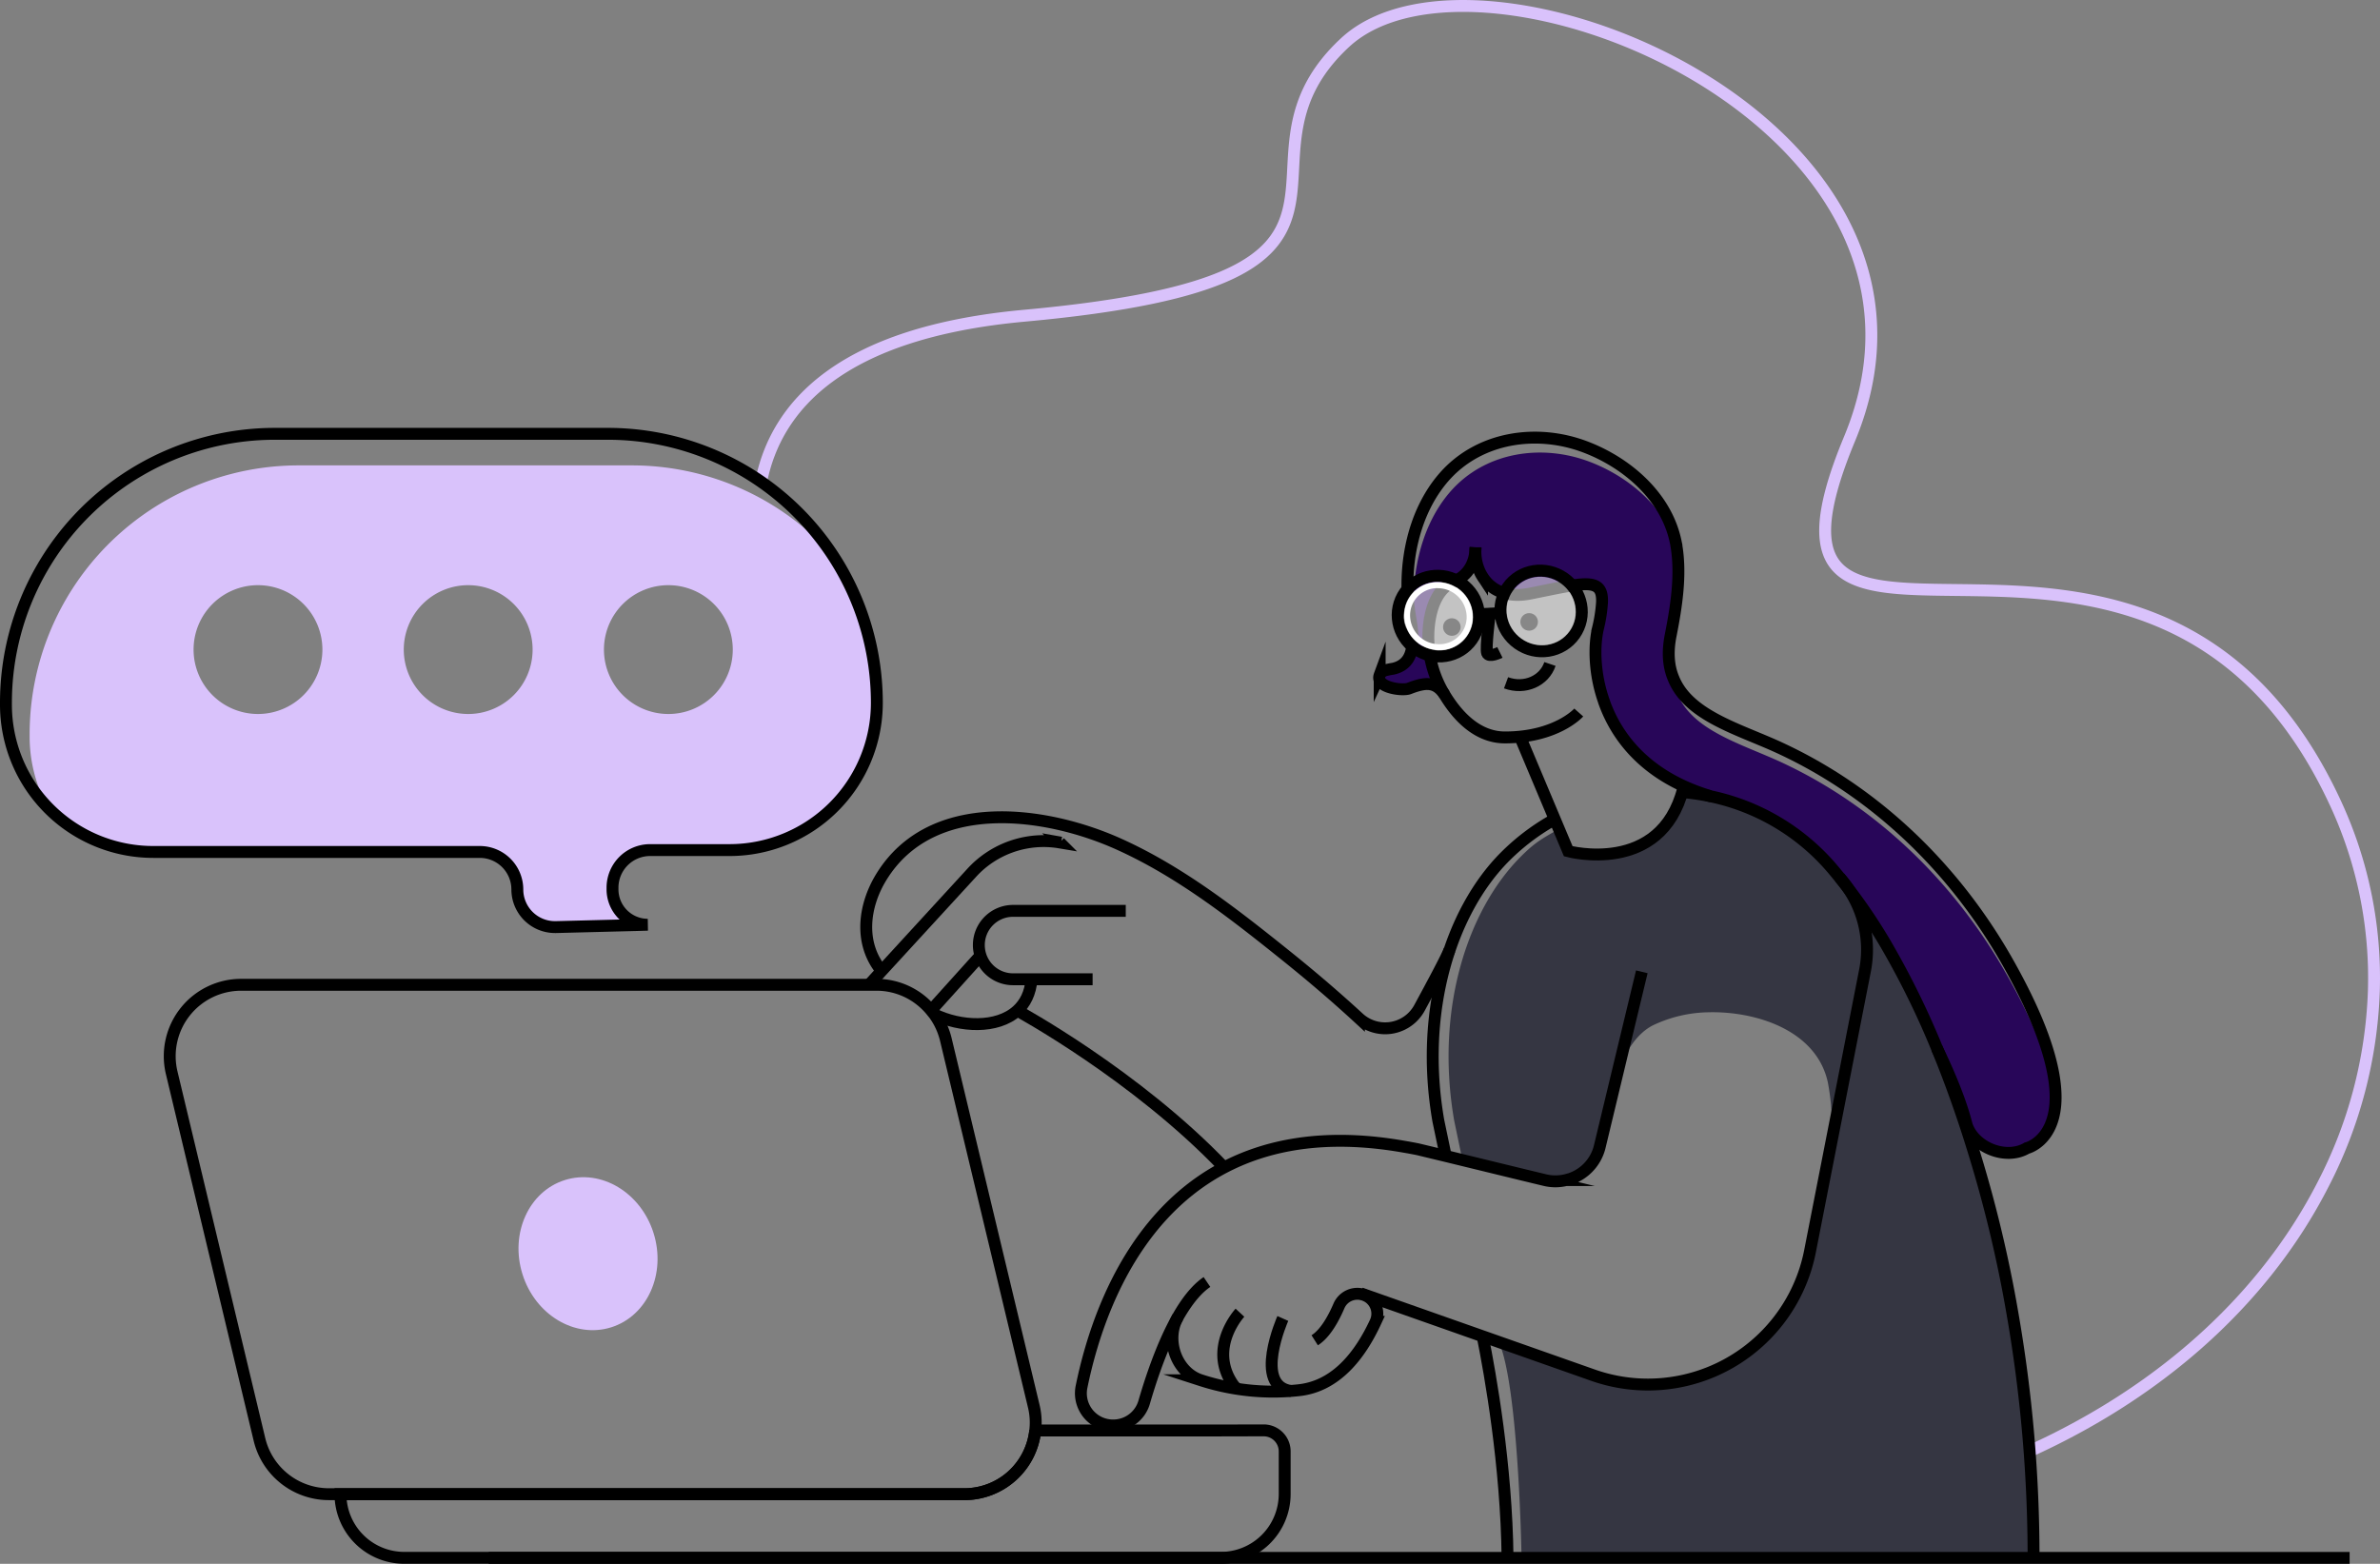<?xml version="1.0" encoding="UTF-8" standalone="no"?>
<svg
   id="Layer_2"
   data-name="Layer 2"
   viewBox="0 0 904.546 594.403"
   version="1.1"
   sodipodi:docname="Business, Support, design, communication _ customer service, laptop, computer, messages, woman.svg"
   inkscape:version="1.1.1 (3bf5ae0d25, 2021-09-20)"
   width="904.546"
   height="594.403"
   xmlns:inkscape="http://www.inkscape.org/namespaces/inkscape"
   xmlns:sodipodi="http://sodipodi.sourceforge.net/DTD/sodipodi-0.dtd"
   xmlns="http://www.w3.org/2000/svg"
   xmlns:svg="http://www.w3.org/2000/svg">
  <rect x="0" y="0" width="904.546" height="594.403" fill="#808080" stroke="none"/>
  <sodipodi:namedview
     id="namedview83"
     pagecolor="#ffffff"
     bordercolor="#666666"
     borderopacity="1.0"
     inkscape:pageshadow="2"
     inkscape:pageopacity="0.0"
     inkscape:pagecheckerboard="0"
     showgrid="false"
     inkscape:zoom="0.406"
     inkscape:cx="432.26601"
     inkscape:cy="75.123153"
     inkscape:window-width="1920"
     inkscape:window-height="1001"
     inkscape:window-x="-9"
     inkscape:window-y="-9"
     inkscape:window-maximized="1"
     inkscape:current-layer="Layer_2" />
  <defs
     id="defs4">
    <style
       id="style2">.cls-1{fill:#353642;}.cls-2,.cls-4{fill:none;stroke-miterlimit:10;stroke-width:4.52px;}.cls-2{stroke:#ccdde2;}.cls-3{fill:#3fbdf1;}.cls-4{stroke:#000;}.cls-5{fill:#d7e8f0;}.cls-6,.cls-7{fill:#fff;}.cls-7{opacity:0.53;}</style>
  </defs>
  <path
     class="cls-1"
     d="m 720.82,358.013 -1.77,16.9 q -6.91,16.51 -13.81,33 -2.41,5.79 -4.84,11.56 a 16.77,16.77 0 0 1 -3.08,4.9 0.77,0.77 0 0 1 -0.58,0.34 c -0.39,0 -0.53,-0.52 -0.56,-0.91 a 94.43,94.43 0 0 0 -1.49,-12.42 c -4.31,-19.81 -27.31,-27.07 -45.35,-26.62 a 50.81,50.81 0 0 0 -20.86,4.83 c -9.42,4.56 -13.09,17.24 -13.59,17.71 l -0.4,1.63 -6.46,26.91 c -1.36,6 -2.4,9.17 -7.94,10.77 -0.18,0.06 -5.7,3 -5.88,3 -2.14,0.6 3.72,-0.69 1.4,-1.08 l -7.35,-1.15 -3.13,-0.72 -45.67,-10.81 c 1.77,0.3 3.58,0.63 5.42,1 l 10.6,2.53 -2.8,-13.44 c -7.29,-41.84 4.79,-79.8 25.37,-100.41 5.42,-5.42 8.11,-6.81 14.43,-10.42 l 3.55,8.41 c 0,0 36.32,10.83 44.88,-22.4 3.46,0.3 10.11,0.25 13.54,1 a 83.17,83.17 0 0 1 45.95,27.12 c 1.05,1.2 2.08,2.44 3.1,3.7 l 0.54,0.66 c 0.63,0.79 1.3,1.6 1.93,2.41 l 0.45,0.64 a 212.65,212.65 0 0 1 14.4,21.36 z"
     id="path6" />
  <path
     class="cls-2"
     d="m 289.26,183.093 c 5.76,-28.8 30.22,-56.7 100.08,-63.09 155.28,-14.19 71.34,-57 121.9,-103.85 50.56,-46.85 241.73,30.23 191.72,150.61 -50.01,120.38 115.08,-13.23 185,139.25 a 157.89,157.89 0 0 1 14.25,70.62 172.47,172.47 0 0 1 -19.37,73.69 c -22.33,43.62 -63.81,82.48 -123.8,106.56 q -13.28,5.41 -27.8,9.73"
     id="path8"
     style="stroke:#d9c2fb;stroke-opacity:1" />
  <path
     class="cls-1"
     d="m 772.88,592.123 h -189 l -5.63,-1.68 c 0,0 -1.14,-64.17 -8.68,-80.59 l 28,9.52 27.12,7.8 c 0,0 37.31,0.78 58.64,-37.3 0,0 3.59,-9.09 6.81,-25.48 2.78,-14.22 17.56,-92.62 23.76,-110.13 6.69,11.69 17.17,31.8 22.23,44.06 5.48,13.31 10.09,26.57 13.86,38.86 a 487.85,487.85 0 0 1 14.82,61.73 541.13,541.13 0 0 1 8.07,93.21 z"
     id="path10" />
  <path
     class="cls-3"
     d="m 781.14,419.953 v 0 c -1.21,14.13 -10.79,16.43 -10.79,16.43 -8.1,4.79 -20.54,-0.36 -23.05,-9.34 a 0.89,0.89 0 0 1 -0.06,-0.3 c -2,-7.69 -5.9,-17.57 -11.14,-28.38 -10.1,-24.44 -23.23,-49.08 -40.07,-68.57 a 83.19,83.19 0 0 0 -45.95,-27.12 c -0.06,0 -0.09,-0.06 -0.15,-0.06 -23.71,-7.14 -35.25,-21.72 -40.25,-35.7 0,0 0,0 0,-0.06 -2.14,-8.83 -4.32,-17.44 -3.15,-22.65 2,-9.13 3,-19 0.51,-21 -3.13,-2.62 -8.79,-0.68 -23.19,2.22 -12.47,2.56 -19.12,1.11 -20.62,-6.51 a 18.44,18.44 0 0 1 -0.36,-3.59 c -0.06,0.76 -3,-2.26 -3.14,-1.54 -0.94,3.89 -2.82,5.45 -6.92,7.16 -6.09,2.53 -8.58,12.3 -9.48,18.81 -0.94,6.93 2.18,16.49 4.65,23 -3.16,-3.61 -6.78,-3.19 -12.44,-1 -1.42,0.54 -5,0.39 -7.83,-0.6 a 3.53,3.53 0 0 1 1.38,-0.73 c 0.91,-0.3 -5.69,-3.58 -4.73,-3.79 9.61,-2.17 15,-10.18 13.86,-17.23 -2.83,-17.75 0.94,-38.63 12.93,-52.46 13.22,-15.21 34.79,-18.37 53.05,-11.41 14.34,5.45 27.9,16.63 32.87,31.54 0,0.06 0,0.12 0.06,0.18 a 38.86,38.86 0 0 1 1.45,5.81 c 1.83,11.09 -2.08,22.33 -4.25,33.29 -0.78,3.95 1.2,8.26 1.62,11.39 2.41,18.8 24.11,24.11 41.28,32.09 36.09,16.81 65.56,45.55 85.38,80.5 13.16,23.14 17.86,38.92 18.53,49.62 z"
     id="path12"
     style="fill:#280659;fill-opacity:1" />
  <path
     class="cls-4"
     d="m 590.88,311.383 c -0.39,0.21 -0.78,0.42 -1.14,0.66 a 84.33,84.33 0 0 0 -17.72,13.56 c -20.57,20.61 -32.65,58.57 -25.36,100.41 l 2.8,13.37"
     id="path14" />
  <path
     class="cls-4"
     d="m 772.88,592.123 a 541.13,541.13 0 0 0 -8.07,-93.18 487.85,487.85 0 0 0 -14.82,-61.73 c -3.77,-12.29 -8.38,-25.55 -13.86,-38.86 a 316.29,316.29 0 0 0 -17.6,-36.28 203.69,203.69 0 0 0 -22.47,-32.29 83.19,83.19 0 0 0 -45.95,-27.12 87.73,87.73 0 0 0 -10.39,-1.56"
     id="path16" />
  <path
     class="cls-4"
     d="m 403.26,320.293 -0.51,-0.09 a 37,37 0 0 0 -33.49,11.6 l -34.2,37.26 -4,4.4 a 9.9,9.9 0 0 0 -0.7,0.85"
     id="path18" />
  <polyline
     class="cls-4"
     points="401.61 744.66 420.38 723.84 420.41 723.81"
     id="polyline20"
     transform="translate(-47.74,-360.617)" />
  <path
     class="cls-4"
     d="m 517.15,491.583 88.29,31.11 a 62.79,62.79 0 0 0 82.49,-47.16 l 20.89,-106.64 a 41.38,41.38 0 0 0 -6.78,-31.75 38.33,38.33 0 0 0 -2.92,-3.68"
     id="path22" />
  <path
     class="cls-4"
     d="m 458.72,487.283 c -11.24,7.59 -19.5,30.64 -23.89,45.77 a 12.24,12.24 0 0 1 -11.78,8.76 12.39,12.39 0 0 1 -5.19,-1.14 12.26,12.26 0 0 1 -6.8,-13.59 c 7.35,-35.94 33.29,-106.89 122.4,-91.25 1.78,0.3 3.59,0.63 5.42,1 l 10.58,2.55 29.67,7.23 8,1.93 a 17,17 0 0 0 9.19,-0.33 3.63,3.63 0 0 0 0.54,-0.15 17.21,17.21 0 0 0 11.15,-12.26 l 6.75,-28.08 0.39,-1.63 8.84,-36.71"
     id="path24" />
  <path
     class="cls-4"
     d="m 415.26,372.213 h -30.24 a 13,13 0 0 1 -13,-13 v 0 a 13,13 0 0 1 13,-13 h 42.84"
     id="path26" />
  <path
     class="cls-4"
     d="m 392.05,372.203 c -0.43,5.3 -2.45,9.22 -5.43,11.93 -7.68,7 -21.75,6.2 -31.54,1.41"
     id="path28" />
  <path
     class="cls-4"
     d="m 335.1,369.053 c -8.67,-10.48 -6.9,-24.69 -0.17,-35.67 19.09,-31.16 62.71,-25.18 91,-12.23 22.92,10.46 43,26.18 62.55,41.86 9.55,7.66 18.93,15.64 28,24 a 14.85,14.85 0 0 0 23,-3.9 c 5,-9.23 10.41,-19.3 11.43,-22.09"
     id="path30" />
  <path
     class="cls-4"
     d="m 386.63,384.133 c 0,0 45.11,24.47 78.62,59.63"
     id="path32" />
  <path
     class="cls-4"
     d="m 447.71,500.553 c -5,8.54 -0.7,21.08 8.75,24.08 a 89.26,89.26 0 0 0 37.43,3.75 c 13.75,-1.6 22.89,-12.95 28.91,-25.95 a 7.56,7.56 0 0 0 -4.54,-10.29 v 0 a 7.61,7.61 0 0 0 -9.4,4.29 c -2,4.62 -5.09,10.4 -9.19,13"
     id="path34" />
  <path
     class="cls-4"
     d="m 471.26,498.953 c 0,0 -12.35,13.28 -2.61,27.34 a 8.23,8.23 0 0 0 1.5,1.58"
     id="path36" />
  <path
     class="cls-4"
     d="m 487.55,501.143 c 0,0 -11.42,25.7 3.23,27.58"
     id="path38" />
  <line
     class="cls-4"
     x1="893"
     y1="592.143"
     x2="185.76"
     y2="592.143"
     id="line40" />
  <path
     class="cls-4"
     d="m 463.99,543.713 h -70.53 a 27.12,27.12 0 0 1 -27,24.22 H 129.4 a 24.24,24.24 0 0 0 24.19,24.19 h 310.4 a 24.28,24.28 0 0 0 24.27,-24.19 v -16.26 a 8,8 0 0 0 -8,-8 z"
     id="path42" />
  <path
     class="cls-4"
     d="m 355.08,385.543 a 27.17,27.17 0 0 1 4.4,9.58 l 33.41,139.34 a 26.21,26.21 0 0 1 0.57,9.25 27.12,27.12 0 0 1 -27,24.22 H 125 a 27.14,27.14 0 0 1 -26.39,-20.82 l -33.35,-139.33 a 27.13,27.13 0 0 1 26.39,-33.47 h 241.44 a 26.94,26.94 0 0 1 20.78,9.73 z"
     id="path44" />
  <path
     class="cls-5"
     d="m 317.26,212.133 c -1.54,-1.81 -3.16,-3.55 -4.85,-5.24 a 102,102 0 0 0 -72.31,-30 H 113.52 a 102.22,102.22 0 0 0 -102.26,102.27 v 0.73 a 55.82,55.82 0 0 0 7.05,27.23 55.75,55.75 0 0 0 39.95,16.69 h 124.1 a 14.28,14.28 0 0 1 14.28,14.28 14.31,14.31 0 0 0 14.31,14.29 h 0.31 l 30.64,-0.78 c 0,-0.3 -0.06,-0.57 -0.06,-0.84 a 13.44,13.44 0 0 1 -9.07,-12.72 v -0.66 a 14.29,14.29 0 0 1 14.28,-14.28 h 30.21 a 56,56 0 0 0 56,-56 101.5,101.5 0 0 0 -16,-54.97 z m -219.2,59.25 a 24.48,24.48 0 1 1 24.47,-24.46 24.49,24.49 0 0 1 -24.47,24.46 z m 79.87,0 a 24.48,24.48 0 1 1 24.49,-24.46 24.46,24.46 0 0 1 -24.49,24.46 z m 76.07,0 a 24.48,24.48 0 1 1 24.5,-24.46 24.46,24.46 0 0 1 -24.5,24.46 z"
     id="path46"
     style="fill:#d9c2fb;fill-opacity:1" />
  <path
     class="cls-4"
     d="m 333.26,267.113 a 56,56 0 0 1 -56,56 h -30.19 a 14.29,14.29 0 0 0 -14.28,14.27 v 0.66 a 13.44,13.44 0 0 0 9.07,12.72 13,13 0 0 0 4.34,0.72 l -4.28,0.12 -30.66,0.78 h -0.33 a 14.31,14.31 0 0 1 -14.31,-14.28 14.28,14.28 0 0 0 -14.28,-14.28 H 58.26 a 56,56 0 0 1 -56,-56 v -0.73 a 102.21,102.21 0 0 1 102.22,-102.2 h 126.54 a 102.25,102.25 0 0 1 102.24,102.22 z"
     id="path48" />
  <path
     class="cls-4"
     d="m 650.08,302.633 c -0.06,0 -0.09,-0.06 -0.15,-0.06 -23.71,-7.14 -35.25,-21.72 -40.25,-35.7 0,0 0,0 0,-0.06 -3.91,-10.9 -3.82,-21.45 -2.41,-27.75 a 56.15,56.15 0 0 0 1.6,-10.18 c 0.33,-9.73 -6.81,-7.35 -27.23,-3.28 -9.38,1.9 -15.38,-1.66 -18.38,-6.72 a 9.38,9.38 0 0 1 -0.76,-1.39 18.15,18.15 0 0 1 -1.68,-9.46"
     id="path50" />
  <path
     class="cls-4"
     d="m 549.07,264.073 c -0.36,-0.51 -0.73,-1 -1.09,-1.39 -3.16,-3.61 -6.78,-3.19 -12.44,-1 -1.42,0.54 -5,0.39 -7.83,-0.6 -2.38,-0.85 -4.16,-2.32 -3.35,-4.52 a 3.25,3.25 0 0 1 2.23,-1.81 28.93,28.93 0 0 1 2.86,-0.57 c 9.71,-2.17 7.54,-13.41 6.36,-20.46 -2.86,-17.74 0.94,-38.62 13.05,-52.45 13.34,-15.21 35.16,-18.38 53.59,-11.42 16.21,6.12 31.46,19.4 34.62,37.15 0,0.06 0,0.12 0.06,0.18 0.06,0.06 0,0.15 0,0.21 1.87,11.09 0,23.11 -2.17,34.08 -1.3,6.5 -0.81,11.81 1,16.2 5.67,14.37 24.8,19.38 40.22,26.49 36.49,16.81 66.22,45.55 86.26,80.5 15.82,27.72 19.57,44.77 18.7,55.29 v 0 c -1.21,14.13 -10.79,16.43 -10.79,16.43 -8.1,4.79 -20.55,-0.36 -23.05,-9.34 a 0.89,0.89 0 0 1 -0.06,-0.3 c -2,-7.69 -5.9,-17.57 -11.14,-28.38"
     id="path52" />
  <path
     class="cls-4"
     d="m 560.78,208.033 c 0,5.35 -2.52,10.63 -8,12.88 -6.16,2.54 -8.66,9.23 -9.56,15.74 a 42,42 0 0 0 5.81,27.41 c 4.65,7.72 12.22,16.23 22.94,16.23 19.64,0 28.06,-9.47 28.06,-9.47"
     id="path54" />
  <circle
     cx="581.17"
     cy="236.383"
     r="3.34"
     id="circle56" />
  <circle
     cx="551.79"
     cy="238.333"
     r="3.34"
     id="circle58" />
  <path
     class="cls-4"
     d="m 566.2,233.243 c 0,0 -1.67,13.19 -1,15 0.67,1.81 4.85,-0.26 4.85,-0.26"
     id="path60" />
  <path
     class="cls-4"
     d="m 572.39,259.523 c 7.15,2.63 14.53,-0.72 16.69,-7.15"
     id="path62" />
  <ellipse
     class="cls-4"
     cx="148.305"
     cy="612.374"
     rx="15.22"
     ry="15.59"
     transform="rotate(-54.76)"
     id="ellipse64" />
  <ellipse
     class="cls-4"
     cx="124.166"
     cy="581.607"
     rx="15.22"
     ry="15.59"
     transform="rotate(-54.76)"
     id="ellipse66" />
  <path
     class="cls-6"
     d="m 546.39,223.573 a 11,11 0 0 1 11,10.16 10.25,10.25 0 0 1 -2.54,7.62 10.37,10.37 0 0 1 -7.34,3.5 h -0.56 a 11,11 0 0 1 -11,-10.17 10.27,10.27 0 0 1 2.55,-7.62 10.41,10.41 0 0 1 7.33,-3.5 h 0.56 m 0,-2.26 h -0.67 a 12.6,12.6 0 0 0 -12,13.54 13.34,13.34 0 0 0 13.26,12.26 h 0.67 a 12.6,12.6 0 0 0 12,-13.54 13.34,13.34 0 0 0 -13.26,-12.26 z"
     id="path68" />
  <line
     class="cls-4"
     x1="570.3"
     y1="233.033"
     x2="562.1"
     y2="233.453"
     id="line70" />
  <ellipse
     class="cls-7"
     cx="148.305"
     cy="612.374"
     rx="12.89"
     ry="13.2"
     transform="rotate(-54.76)"
     id="ellipse72" />
  <ellipse
     class="cls-7"
     cx="124.166"
     cy="581.607"
     rx="12.89"
     ry="13.2"
     transform="rotate(-54.76)"
     id="ellipse74" />
  <path
     class="cls-4"
     d="m 577.82,280.293 18.21,43.26 c 0,0 35.13,9.45 43.67,-23.79"
     id="path76" />
  <ellipse
     class="cls-5"
     cx="69.852"
     cy="521.667"
     rx="26.11"
     ry="29.34"
     transform="rotate(-17.5)"
     id="ellipse78"
     style="fill:#d9c2fb;fill-opacity:1" />
  <path
     class="cls-4"
     d="m 572.96,592.123 c -0.39,-35.21 -6.6,-70 -9.46,-84.2"
     id="path80" />
</svg>

